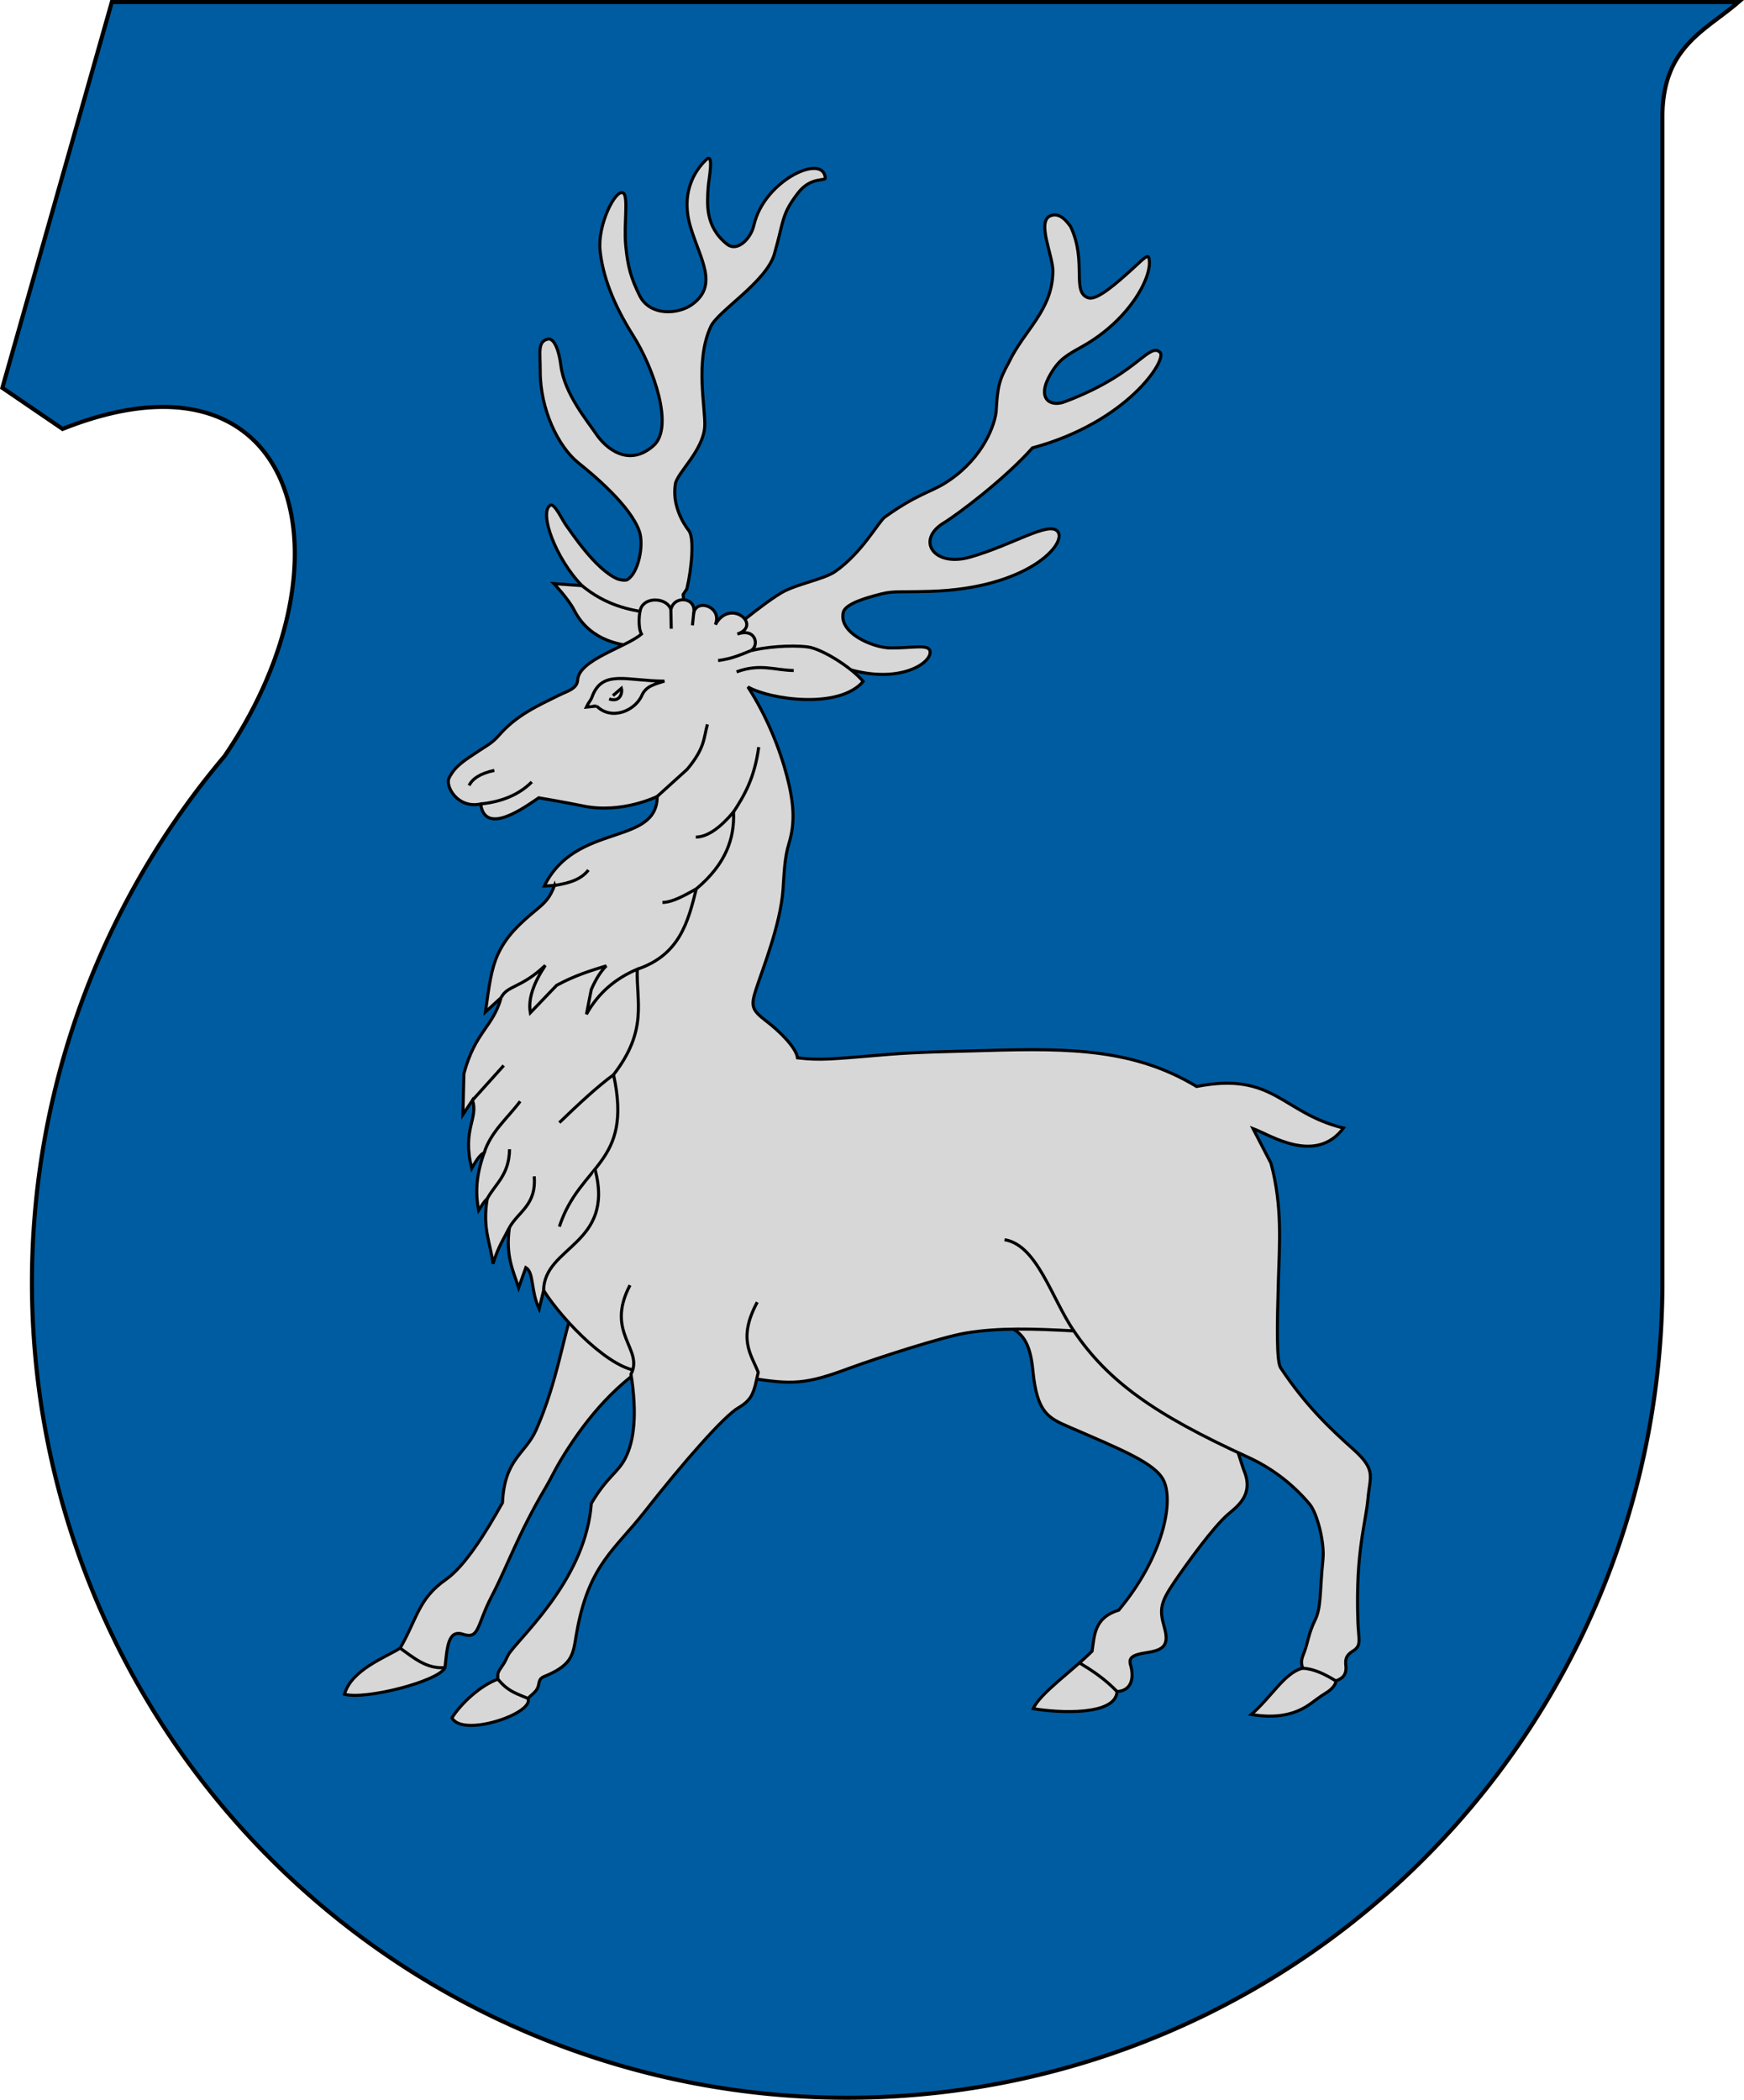 <?xml version="1.0" encoding="UTF-8" standalone="no"?>
<svg
   xmlns:dc="http://purl.org/dc/elements/1.1/"
   xmlns:cc="http://creativecommons.org/ns#"
   xmlns:rdf="http://www.w3.org/1999/02/22-rdf-syntax-ns#"
   xmlns:svg="http://www.w3.org/2000/svg"
   xmlns="http://www.w3.org/2000/svg"
   xmlns:sodipodi="http://sodipodi.sourceforge.net/DTD/sodipodi-0.dtd"
   xmlns:inkscape="http://www.inkscape.org/namespaces/inkscape"
   sodipodi:docname="HUN Porrogszentpál COA.svg"
   inkscape:version="1.0 (4035a4fb49, 2020-05-01)"
   id="svg8"
   version="1.1"
   viewBox="0 0 170.299 205.021"
   height="205.021mm"
   width="170.299mm">
  <defs
     id="defs2" />
  <sodipodi:namedview
     fit-margin-bottom="0"
     fit-margin-right="0"
     fit-margin-left="0"
     fit-margin-top="0"
     inkscape:window-maximized="1"
     inkscape:window-y="-8"
     inkscape:window-x="-8"
     inkscape:window-height="1017"
     inkscape:window-width="1920"
     inkscape:snap-global="false"
     inkscape:snap-center="true"
     inkscape:snap-object-midpoints="true"
     inkscape:snap-midpoints="true"
     inkscape:snap-smooth-nodes="true"
     inkscape:snap-intersection-paths="true"
     inkscape:object-paths="true"
     inkscape:snap-bbox-midpoints="true"
     inkscape:snap-bbox-edge-midpoints="true"
     inkscape:bbox-nodes="true"
     inkscape:bbox-paths="true"
     inkscape:snap-bbox="true"
     inkscape:guide-bbox="true"
     showguides="true"
     showborder="false"
     showgrid="false"
     inkscape:document-rotation="0"
     inkscape:current-layer="layer2"
     inkscape:document-units="mm"
     inkscape:cy="616.95594"
     inkscape:cx="886.0169"
     inkscape:zoom="0.49497475"
     inkscape:pageshadow="2"
     inkscape:pageopacity="0.0"
     borderopacity="1.0"
     bordercolor="#666666"
     pagecolor="#ffffff"
     id="base" />
  <g
     transform="translate(505.605,-69.256)"
     inkscape:label="RASZTER"
     id="layer2"
     inkscape:groupmode="layer" />
  <g
     transform="translate(505.605,-69.256)"
     id="layer1"
     inkscape:groupmode="layer"
     inkscape:label="Réteg 1">
    <g
       id="g1052">
      <path
         d="m -494.683,69.456 -10.691,37.671 5.88,4.009 c 22.971,-9.137 28.954,12.65 15.812,31.954 a 79.606,79.606 0 0 0 -3.879,4.977 c -1.6e-4,1.8e-4 -3.5e-4,3.3e-4 -5.1e-4,5.1e-4 a 79.606,79.606 0 0 0 -14.924,46.403 79.606,79.606 0 0 0 79.606,79.606 79.606,79.606 0 0 0 79.606,-79.606 v -0.007 -113.797 c 0,-6.831 4.181,-8.4 7.429,-11.211 z"
         style="fill:#005ca1;fill-opacity:1;stroke:#000000;stroke-width:0.4;stroke-miterlimit:4;stroke-dasharray:none"
         id="path840" />
      <path
         style="font-variation-settings:normal;vector-effect:none;fill:#d7d7d7;fill-opacity:1;stroke:#000000;stroke-width:0.3;stroke-linecap:butt;stroke-linejoin:miter;stroke-miterlimit:4;stroke-dasharray:none;stroke-dashoffset:0;stroke-opacity:1;stop-color:#000000"
         d="m -449.573,196.951 c -0.938,2.18 -1.565,7.181 -3.691,11.939 -1.051,2.352 -3.075,2.791 -3.274,7.083 -1.667,3.007 -3.711,6.234 -5.517,7.495 -2.707,1.89 -2.797,3.798 -4.478,6.71 -1.408,0.894 -4.78,2.115 -5.432,4.504 2.088,0.563 9.244,-1.286 9.814,-2.606 0.208,-1.876 0.266,-3.754 1.758,-3.254 1.602,0.537 1.34,-0.888 2.772,-3.645 1.639,-3.157 2.589,-6.096 5.302,-10.686 0.513,-0.869 0.899,-1.719 1.463,-2.655 2.085,-3.456 4.934,-7.154 8.959,-9.628"
         id="path920"
         sodipodi:nodetypes="cscscccssscc" />
      <path
         style="font-variation-settings:normal;vector-effect:none;fill:#d7d7d7;fill-opacity:1;stroke:#000000;stroke-width:0.3;stroke-linecap:butt;stroke-linejoin:miter;stroke-miterlimit:4;stroke-dasharray:none;stroke-dashoffset:0;stroke-opacity:1;stop-color:#000000"
         d="m -395.659,197.398 -11.76,1.27 c 1.691,0.635 2.414,1.719 2.673,4.41 0.393,4.085 1.49,4.619 3.475,5.479 5.067,2.197 8.448,3.533 9.288,5.245 0.998,2.033 0.021,7.372 -4.377,12.662 -2.384,0.73 -2.368,2.421 -2.606,4.009 -1.892,1.896 -5.106,4.134 -5.746,5.613 2.435,0.418 8.059,0.722 8.185,-1.67 1.141,-0.061 1.649,-0.899 1.412,-2.225 -0.107,-0.596 -0.629,-1.255 1.289,-1.54 1.741,-0.259 2.465,-0.621 1.908,-2.548 -0.484,-1.674 -0.369,-2.38 0.928,-4.295 1.319,-1.949 3.878,-5.47 5.291,-6.688 0.849,-0.731 2.506,-1.869 1.629,-4.125 -0.349,-0.898 -0.654,-2.161 -1.164,-3.299"
         id="path916"
         sodipodi:nodetypes="ccsssccccssssssc" />
      <path
         sodipodi:nodetypes="cccsssssssssssssssssssssssssssssccsc"
         id="path846"
         d="m -438.747,128.69 -0.15,-1.384 0.363,-0.553 c 0.488,-2.059 0.734,-4.995 0.192,-5.689 -0.548,-0.703 -1.656,-2.489 -1.311,-4.564 0.181,-1.091 2.718,-3.252 2.863,-5.593 0.108,-1.747 -0.987,-6.368 0.595,-9.771 0.713,-1.535 5.422,-4.344 6.209,-7.087 0.958,-3.337 0.665,-3.799 2.296,-5.937 1.229,-1.611 2.692,-1.161 2.673,-1.467 -0.157,-2.477 -5.99,0.217 -6.972,4.605 -0.288,1.289 -1.606,2.657 -2.628,1.844 -2.163,-1.721 -1.938,-4.001 -1.835,-5.547 0.051,-0.755 0.6,-3.448 -0.189,-2.702 -0.614,0.58 -2.701,2.774 -1.515,6.648 0.967,3.158 2.706,5.579 0.167,7.467 -1.367,1.016 -4.159,1.186 -5.162,-0.852 -0.849,-1.726 -1.153,-2.806 -1.353,-4.878 -0.2,-2.071 0.3,-4.873 -0.267,-5.145 -0.758,-0.363 -2.506,3.174 -2.238,5.646 0.267,2.472 1.27,5.195 3.224,8.285 1.981,3.133 4.041,8.948 1.988,10.758 -2.439,2.15 -4.677,0.234 -5.613,-1.169 -0.796,-1.194 -3.085,-3.899 -3.424,-6.648 -0.18,-1.462 -0.651,-2.74 -1.286,-2.589 -1.018,0.241 -0.728,1.319 -0.735,3.074 -0.015,3.768 1.754,7.433 3.742,9.02 1.367,1.091 5.113,4.199 5.947,6.698 0.439,1.315 -0.082,4.039 -1.186,4.694 -0.192,0.114 -0.782,0.006 -0.986,-0.084 -2.166,-0.948 -4.555,-4.657 -4.978,-5.212 -0.366,-0.479 -1.142,-2.233 -1.564,-1.965 -1.109,0.703 0.504,5.165 3.101,7.845 l -2.74,-0.2 c 0,0 1.416,1.489 1.977,2.586 0.684,1.337 2.275,3.457 6.576,3.561"
         style="font-variation-settings:normal;vector-effect:none;fill:#d7d7d7;fill-opacity:1;stroke:#000000;stroke-width:0.3;stroke-linecap:butt;stroke-linejoin:miter;stroke-miterlimit:4;stroke-dasharray:none;stroke-dashoffset:0;stroke-opacity:1;stop-color:#000000" />
      <path
         sodipodi:nodetypes="cc"
         id="path850"
         d="m -448.779,126.438 c 2.312,1.894 4.57,2.401 6.819,2.677"
         style="font-variation-settings:normal;vector-effect:none;fill:#d7d7d7;fill-opacity:1;stroke:#000000;stroke-width:0.3;stroke-linecap:butt;stroke-linejoin:miter;stroke-miterlimit:4;stroke-dasharray:none;stroke-dashoffset:0;stroke-opacity:1;stop-color:#000000" />
      <path
         sodipodi:nodetypes="cssssccsscsssssssscsssssssssc"
         id="path856"
         d="m -434.951,131.43 c 0,0 3.675,-3.132 5.653,-4.299 1.453,-0.858 4.14,-1.303 5.245,-2.071 2.612,-1.814 4.252,-4.889 4.848,-5.316 3.047,-2.185 4.412,-2.425 5.776,-3.256 3.422,-2.084 4.836,-5.215 5.091,-6.972 0.138,-2.415 0.247,-3.074 1.234,-4.855 1.487,-3.163 4.266,-5.072 4.311,-8.903 0.018,-1.57 -1.614,-4.881 -0.236,-5.433 1.012,-0.406 1.723,0.763 1.957,1.034 1.653,3.439 0.048,6.474 1.765,6.982 0.858,0.254 2.831,-1.524 4.256,-2.808 0.844,-0.761 1.497,-1.479 1.613,-1.144 0.525,1.519 -1.634,5.978 -6.473,8.693 -1.52,0.853 -2.222,1.212 -3.079,2.646 -1.456,2.437 -0.085,3.29 1.317,2.768 4.091,-1.524 6.233,-3.245 7.292,-4.074 0.939,-0.735 1.575,-1.268 2.065,-0.754 0.687,0.72 -3.209,6.826 -12.467,9.316 -2.685,3.024 -7.243,6.459 -8.688,7.343 -2.701,1.652 -0.982,4.362 2.643,3.312 4.188,-1.213 7.629,-3.505 8.493,-2.505 0.999,1.154 -2.866,5.588 -12.461,5.863 -3.673,0.105 -3.533,-0.106 -5.47,0.439 -0.656,0.185 -2.774,0.76 -2.986,1.584 -0.523,2.041 2.893,3.482 4.599,3.502 2.169,0.025 3.794,-0.431 3.872,0.364 0.116,1.181 -3.258,3.373 -8.707,1.473 -2.931,-1.022 -9.308,-0.331 -9.308,-0.331"
         style="font-variation-settings:normal;vector-effect:none;fill:#d7d7d7;fill-opacity:1;stroke:#000000;stroke-width:0.3;stroke-linecap:butt;stroke-linejoin:miter;stroke-miterlimit:4;stroke-dasharray:none;stroke-dashoffset:0;stroke-opacity:1;stop-color:#000000" />
      <path
         id="path858"
         d="m -451.452,155.704 -1.002,0.067 c 3.051,-6.247 11.01,-3.882 11.025,-8.753 0,0 -3.473,1.733 -7.283,0.924 -1.365,-0.29 -4.284,-0.79 -4.284,-0.79 -1.262,0.847 -5.242,3.803 -5.671,0.601 -2.265,0.49 -3.489,-1.74 -3.083,-2.546 0.593,-1.174 1.45,-1.671 2.966,-2.679 0.719,-0.477 1.242,-0.721 1.9,-1.477 1.727,-1.985 3.794,-2.889 5.852,-3.909 0.813,-0.403 1.792,-0.629 1.838,-1.502 0.102,-1.978 4.782,-3.204 6.226,-4.479 -0.357,-0.627 -0.256,-2.193 -6.5e-4,-2.637 0.607,-1.056 2.545,-0.835 2.878,0.252 0.3,-1.447 2.578,-1.224 2.209,0.409 0.229,-1.577 2.862,-0.681 2.13,1.061 1.433,-2.654 4.643,0.068 2.146,0.92 1.88,-0.65 2.154,1.22 1.297,1.627 1.313,-0.339 3.858,-0.596 5.603,-0.367 1.311,0.171 4.189,1.93 5.39,3.366 -2.375,2.773 -9.165,1.748 -11.256,0.535 1.87,2.901 3.113,6.05 3.809,8.708 0.649,2.479 0.838,4.49 0.204,6.545 -0.447,1.45 -0.473,2.939 -0.585,4.526 -0.243,3.438 -2.047,7.915 -2.645,9.775 -0.507,1.577 -0.424,1.977 0.962,3.032 1.382,1.052 2.964,2.636 3.096,3.629 2.286,0.263 3.235,0.131 8.89,-0.338 2.966,-0.246 6.426,-0.283 9.625,-0.38 8.249,-0.25 14.438,-0.113 20.455,3.512 7.588,-1.466 8.273,2.564 14.346,4.06 -2.732,3.617 -7.128,0.688 -8.832,0.055 l 1.749,3.38 c 1.138,4.219 0.827,7.96 0.722,11.555 -0.126,4.301 -0.19,7.796 0.226,8.424 2.529,3.813 5.019,6.093 7.12,7.976 2.25,2.016 1.593,2.627 1.404,4.789 -0.215,2.448 -1.22,5.17 -0.983,11.985 0.065,1.865 0.403,2.351 -0.51,2.918 -0.779,0.484 -0.702,0.988 -0.661,1.461 0.076,0.875 -0.379,1.228 -0.989,1.437 0.032,0.297 -0.302,0.796 -1.046,1.235 -0.399,0.236 -0.88,0.603 -1.364,0.957 -1.59,1.167 -3.454,1.481 -5.841,1.089 2.001,-1.743 3.272,-4.105 5.011,-4.52 -0.219,-0.715 -0.042,-1.029 0.179,-1.617 0.343,-0.914 0.401,-1.778 1.043,-3.096 0.607,-1.246 0.446,-2.721 0.767,-5.935 0.162,-1.621 -0.558,-4.479 -1.304,-5.37 -1.712,-2.046 -3.813,-3.581 -6.005,-4.581 -9.189,-4.19 -13.708,-7.44 -17.02,-12.338 -3.937,-0.207 -7.245,-0.328 -10.516,0.207 -2.293,0.375 -8.77,2.468 -11.449,3.457 -4.169,1.538 -5.473,1.652 -9.963,0.88 l -10.357,-0.635 c -2.771,0.058 -7.521,-4.778 -9.488,-7.851 l -0.434,1.804 c -0.846,-1.789 -0.49,-3.546 -1.303,-4.042 l -0.702,1.971 c -0.533,-1.685 -1.298,-3.097 -0.902,-5.88 -0.535,1.08 -1.069,1.813 -1.604,3.541 -0.237,-2.052 -1.042,-3.348 -0.568,-6.348 -0.344,0.315 -0.574,0.737 -0.835,1.136 -0.271,-1.491 -0.341,-3.152 0.535,-5.613 -0.308,0.082 -0.717,0.62 -1.203,1.503 -0.974,-3.781 0.677,-4.902 0.067,-6.648 l -0.935,1.403 0.1,-4.009 c 1.121,-4.132 2.792,-4.46 3.642,-7.417 l -1.537,1.403 c 0.35,-2.587 0.574,-4.199 1.181,-5.555 0.833,-1.859 2.183,-3.089 3.694,-4.342 0.959,-0.796 1.391,-1.189 1.873,-2.463 z"
         style="font-variation-settings:normal;vector-effect:none;fill:#d7d7d7;fill-opacity:1;stroke:#000000;stroke-width:0.3;stroke-linecap:butt;stroke-linejoin:miter;stroke-miterlimit:4;stroke-dasharray:none;stroke-dashoffset:0;stroke-opacity:1;stop-color:#000000"
         sodipodi:nodetypes="cccsccssssscscccccsccssssscssccccssssssscssccssssscsscccccccccccccccccssc" />
      <path
         style="font-variation-settings:normal;vector-effect:none;fill:#d7d7d7;fill-opacity:1;stroke:#000000;stroke-width:0.3;stroke-linecap:butt;stroke-linejoin:miter;stroke-miterlimit:4;stroke-dasharray:none;stroke-dashoffset:0;stroke-opacity:1;stop-color:#000000"
         d="m -459.804,145.948 c 0.339,-0.652 1.066,-1.174 2.472,-1.47"
         id="path847"
         sodipodi:nodetypes="cc" />
      <path
         style="font-variation-settings:normal;vector-effect:none;fill:#d7d7d7;fill-opacity:1;stroke:#000000;stroke-width:0.3;stroke-linecap:butt;stroke-linejoin:miter;stroke-miterlimit:4;stroke-dasharray:none;stroke-dashoffset:0;stroke-opacity:1;stop-color:#000000"
         d="m -447.343,138.198 -1.002,0.1 c 0.272,-0.577 0.404,-0.586 0.565,-1.025 0.991,-2.69 3.416,-1.516 7.052,-1.514 -0.961,0.304 -1.805,0.495 -2.195,1.388 -0.652,1.49 -2.943,2.507 -4.42,1.051 z"
         id="path849"
         sodipodi:nodetypes="ccscsc" />
      <path
         style="font-variation-settings:normal;vector-effect:none;fill:#d7d7d7;fill-opacity:1;stroke:#000000;stroke-width:0.3;stroke-linecap:butt;stroke-linejoin:miter;stroke-miterlimit:4;stroke-dasharray:none;stroke-dashoffset:0;stroke-opacity:1;stop-color:#000000"
         d="m -440.093,128.776 0.033,1.871"
         id="path851" />
      <path
         style="font-variation-settings:normal;vector-effect:none;fill:#d7d7d7;fill-opacity:1;stroke:#000000;stroke-width:0.3;stroke-linecap:butt;stroke-linejoin:miter;stroke-miterlimit:4;stroke-dasharray:none;stroke-dashoffset:0;stroke-opacity:1;stop-color:#000000"
         d="m -437.862,129.069 -0.127,1.244"
         id="path853" />
      <path
         style="font-variation-settings:normal;vector-effect:none;fill:#d7d7d7;fill-opacity:1;stroke:#000000;stroke-width:0.3;stroke-linecap:butt;stroke-linejoin:miter;stroke-miterlimit:4;stroke-dasharray:none;stroke-dashoffset:0;stroke-opacity:1;stop-color:#000000"
         d="m -435.483,133.754 c 1.433,-0.195 2.247,-0.596 3.172,-0.961"
         id="path855"
         sodipodi:nodetypes="cc" />
      <path
         style="font-variation-settings:normal;vector-effect:none;fill:#d7d7d7;fill-opacity:1;stroke:#000000;stroke-width:0.3;stroke-linecap:butt;stroke-linejoin:miter;stroke-miterlimit:4;stroke-dasharray:none;stroke-dashoffset:0;stroke-opacity:1;stop-color:#000000"
         d="m -433.679,134.857 c 2.3,-0.852 3.753,-0.151 5.579,-0.134"
         id="path857"
         sodipodi:nodetypes="cc" />
      <path
         style="font-variation-settings:normal;vector-effect:none;fill:#d7d7d7;fill-opacity:1;stroke:#000000;stroke-width:0.3;stroke-linecap:butt;stroke-linejoin:miter;stroke-miterlimit:4;stroke-dasharray:none;stroke-dashoffset:0;stroke-opacity:1;stop-color:#000000"
         d="m -446.123,137.496 c 1.126,0.395 1.31,-0.69 1.203,-1.036 l -0.835,0.718"
         id="path859"
         sodipodi:nodetypes="ccc" />
      <path
         style="font-variation-settings:normal;vector-effect:none;fill:#d7d7d7;fill-opacity:1;stroke:#000000;stroke-width:0.3;stroke-linecap:butt;stroke-linejoin:miter;stroke-miterlimit:4;stroke-dasharray:none;stroke-dashoffset:0;stroke-opacity:1;stop-color:#000000"
         d="m -458.668,147.753 c 2.105,-0.212 3.768,-0.928 4.991,-2.148"
         id="path861"
         sodipodi:nodetypes="cc" />
      <path
         style="font-variation-settings:normal;vector-effect:none;fill:#d7d7d7;fill-opacity:1;stroke:#000000;stroke-width:0.3;stroke-linecap:butt;stroke-linejoin:miter;stroke-miterlimit:4;stroke-dasharray:none;stroke-dashoffset:0;stroke-opacity:1;stop-color:#000000"
         d="m -436.526,139.982 c -0.37,1.294 -0.208,2.279 -1.984,4.394 l -2.919,2.642"
         id="path863"
         sodipodi:nodetypes="ccc" />
      <path
         style="font-variation-settings:normal;vector-effect:none;fill:#d7d7d7;fill-opacity:1;stroke:#000000;stroke-width:0.3;stroke-linecap:butt;stroke-linejoin:miter;stroke-miterlimit:4;stroke-dasharray:none;stroke-dashoffset:0;stroke-opacity:1;stop-color:#000000"
         d="m -451.452,155.704 c 1.35,-0.201 2.577,-0.55 3.303,-1.501"
         id="path865"
         sodipodi:nodetypes="cc" />
      <path
         style="font-variation-settings:normal;vector-effect:none;fill:#d7d7d7;fill-opacity:1;stroke:#000000;stroke-width:0.3;stroke-linecap:butt;stroke-linejoin:miter;stroke-miterlimit:4;stroke-dasharray:none;stroke-dashoffset:0;stroke-opacity:1;stop-color:#000000"
         d="m -437.66,150.99 c 1.162,-0.018 2.398,-0.928 3.685,-2.457 0.108,2.559 -0.732,5.079 -3.638,7.512"
         id="path867"
         sodipodi:nodetypes="ccc" />
      <path
         style="font-variation-settings:normal;vector-effect:none;fill:#d7d7d7;fill-opacity:1;stroke:#000000;stroke-width:0.3;stroke-linecap:butt;stroke-linejoin:miter;stroke-miterlimit:4;stroke-dasharray:none;stroke-dashoffset:0;stroke-opacity:1;stop-color:#000000"
         d="m -433.975,148.534 c 1.035,-1.591 2.039,-3.257 2.457,-6.331"
         id="path869"
         sodipodi:nodetypes="cc" />
      <path
         style="font-variation-settings:normal;vector-effect:none;fill:#d7d7d7;fill-opacity:1;stroke:#000000;stroke-width:0.3;stroke-linecap:butt;stroke-linejoin:miter;stroke-miterlimit:4;stroke-dasharray:none;stroke-dashoffset:0;stroke-opacity:1;stop-color:#000000"
         d="m -456.664,166.662 c 0.581,-1.208 1.946,-0.9 4.31,-3.151 -1.146,1.723 -1.704,3.285 -1.465,4.63 l 2.57,-2.68 c 1.781,-0.964 3.312,-1.429 4.847,-1.903 -0.488,0.49 -0.976,1.196 -1.465,2.315 l -0.472,2.41 c 1.184,-2.136 2.896,-3.517 4.961,-4.394 -0.099,3.193 1.063,5.936 -2.315,10.3"
         id="path871"
         sodipodi:nodetypes="ccccccccc" />
      <path
         style="font-variation-settings:normal;vector-effect:none;fill:#d7d7d7;fill-opacity:1;stroke:#000000;stroke-width:0.3;stroke-linecap:butt;stroke-linejoin:miter;stroke-miterlimit:4;stroke-dasharray:none;stroke-dashoffset:0;stroke-opacity:1;stop-color:#000000"
         d="m -459.47,176.684 3.053,-3.393"
         id="path873" />
      <path
         style="font-variation-settings:normal;vector-effect:none;fill:#d7d7d7;fill-opacity:1;stroke:#000000;stroke-width:0.3;stroke-linecap:butt;stroke-linejoin:miter;stroke-miterlimit:4;stroke-dasharray:none;stroke-dashoffset:0;stroke-opacity:1;stop-color:#000000"
         d="m -458.334,181.829 c 0.663,-2.089 2.3,-3.4 3.523,-5.042"
         id="path875"
         sodipodi:nodetypes="cc" />
      <path
         style="font-variation-settings:normal;vector-effect:none;fill:#d7d7d7;fill-opacity:1;stroke:#000000;stroke-width:0.3;stroke-linecap:butt;stroke-linejoin:miter;stroke-miterlimit:4;stroke-dasharray:none;stroke-dashoffset:0;stroke-opacity:1;stop-color:#000000"
         d="m -458.034,186.306 c 0.818,-1.497 2.155,-2.329 2.183,-4.841"
         id="path877"
         sodipodi:nodetypes="cc" />
      <path
         style="font-variation-settings:normal;vector-effect:none;fill:#d7d7d7;fill-opacity:1;stroke:#000000;stroke-width:0.3;stroke-linecap:butt;stroke-linejoin:miter;stroke-miterlimit:4;stroke-dasharray:none;stroke-dashoffset:0;stroke-opacity:1;stop-color:#000000"
         d="m -440.92,157.369 c 1.018,-0.017 2.168,-0.696 3.307,-1.323 -0.805,3.234 -1.636,6.455 -5.764,7.843"
         id="path879"
         sodipodi:nodetypes="ccc" />
      <path
         style="font-variation-settings:normal;vector-effect:none;fill:#d7d7d7;fill-opacity:1;stroke:#000000;stroke-width:0.3;stroke-linecap:butt;stroke-linejoin:miter;stroke-miterlimit:4;stroke-dasharray:none;stroke-dashoffset:0;stroke-opacity:1;stop-color:#000000"
         d="m -450.984,178.866 c 1.809,-1.74 3.607,-3.434 5.292,-4.677 1.913,8.787 -3.274,8.645 -5.292,14.836"
         id="path881"
         sodipodi:nodetypes="ccc" />
      <path
         style="font-variation-settings:normal;vector-effect:none;fill:#d7d7d7;fill-opacity:1;stroke:#000000;stroke-width:0.3;stroke-linecap:butt;stroke-linejoin:miter;stroke-miterlimit:4;stroke-dasharray:none;stroke-dashoffset:0;stroke-opacity:1;stop-color:#000000"
         d="m -453.441,184.111 c 0.229,2.807 -1.533,3.423 -2.421,5.002"
         id="path883"
         sodipodi:nodetypes="cc" />
      <path
         style="font-variation-settings:normal;vector-effect:none;fill:#d7d7d7;fill-opacity:1;stroke:#000000;stroke-width:0.3;stroke-linecap:butt;stroke-linejoin:miter;stroke-miterlimit:4;stroke-dasharray:none;stroke-dashoffset:0;stroke-opacity:1;stop-color:#000000"
         d="m -447.503,183.417 c 1.963,7.388 -4.981,7.487 -5.018,11.842"
         id="path885"
         sodipodi:nodetypes="cc" />
      <path
         style="font-variation-settings:normal;vector-effect:none;fill:#d7d7d7;fill-opacity:1;stroke:#000000;stroke-width:0.3;stroke-linecap:butt;stroke-linejoin:miter;stroke-miterlimit:4;stroke-dasharray:none;stroke-dashoffset:0;stroke-opacity:1;stop-color:#000000"
         d="m -407.517,190.3 c 3.18,0.503 4.595,5.714 6.768,8.902"
         id="path887"
         sodipodi:nodetypes="cc" />
      <path
         style="font-variation-settings:normal;vector-effect:none;fill:#d7d7d7;fill-opacity:1;stroke:#000000;stroke-width:0.3;stroke-linecap:butt;stroke-linejoin:miter;stroke-miterlimit:4;stroke-dasharray:none;stroke-dashoffset:0;stroke-opacity:1;stop-color:#000000"
         d="m -378.409,232.139 c 1.08,0.049 2.16,0.563 3.24,1.238"
         id="path889"
         sodipodi:nodetypes="cc" />
      <path
         style="font-variation-settings:normal;vector-effect:none;fill:#d7d7d7;fill-opacity:1;stroke:#000000;stroke-width:0.3;stroke-linecap:butt;stroke-linejoin:miter;stroke-miterlimit:4;stroke-dasharray:none;stroke-dashoffset:0;stroke-opacity:1;stop-color:#000000"
         d="m -400.198,231.614 c 1.223,0.742 2.446,1.532 3.67,2.8"
         id="path918"
         sodipodi:nodetypes="cc" />
      <path
         style="font-variation-settings:normal;vector-effect:none;fill:#d7d7d7;fill-opacity:1;stroke:#000000;stroke-width:0.3;stroke-linecap:butt;stroke-linejoin:miter;stroke-miterlimit:4;stroke-dasharray:none;stroke-dashoffset:0;stroke-opacity:1;stop-color:#000000"
         d="m -466.533,230.178 c 1.326,0.936 2.573,2.049 4.382,1.899"
         id="path922"
         sodipodi:nodetypes="cc" />
      <path
         style="font-variation-settings:normal;vector-effect:none;fill:#d7d7d7;fill-opacity:1;stroke:#000000;stroke-width:0.3;stroke-linecap:butt;stroke-linejoin:miter;stroke-miterlimit:4;stroke-dasharray:none;stroke-dashoffset:0;stroke-opacity:1;stop-color:#000000"
         d="m -444.086,194.741 c -2.468,4.691 1.376,6.231 0.095,8.693 0.625,3.917 0.305,6.586 -0.596,8.282 -0.724,1.364 -1.773,1.766 -3.278,4.333 -0.517,7.079 -6.385,12.489 -7.932,14.516 -0.295,0.386 -0.4,0.81 -0.644,1.165 -0.627,0.913 -0.569,0.866 -0.543,1.47 -1.72,0.624 -3.599,2.374 -4.488,3.78 1.025,1.967 8.085,-0.444 7.418,-1.89 0.48,-0.487 0.945,-0.702 1.056,-1.402 0.115,-0.73 0.41,-0.648 1.188,-1.027 2.395,-1.168 2.159,-2.222 2.615,-4.526 1.219,-6.163 3.638,-7.586 6.536,-11.276 3.771,-4.801 7.743,-9.339 9.169,-10.158 0.673,-0.386 1.079,-0.823 1.266,-1.186 0.371,-0.721 0.458,-1.436 0.66,-2.268 -0.706,-1.782 -2.021,-3.282 -0.095,-6.851"
         id="path924"
         sodipodi:nodetypes="ccscsscccsssssscc" />
      <path
         style="font-variation-settings:normal;vector-effect:none;fill:#d7d7d7;fill-opacity:1;stroke:#000000;stroke-width:0.3;stroke-linecap:butt;stroke-linejoin:miter;stroke-miterlimit:4;stroke-dasharray:none;stroke-dashoffset:0;stroke-opacity:1;stop-color:#000000"
         d="m -456.984,233.2 c 0.997,1.263 2.031,1.48 2.929,1.89"
         id="path926"
         sodipodi:nodetypes="cc" />
    </g>
  </g>
</svg>
